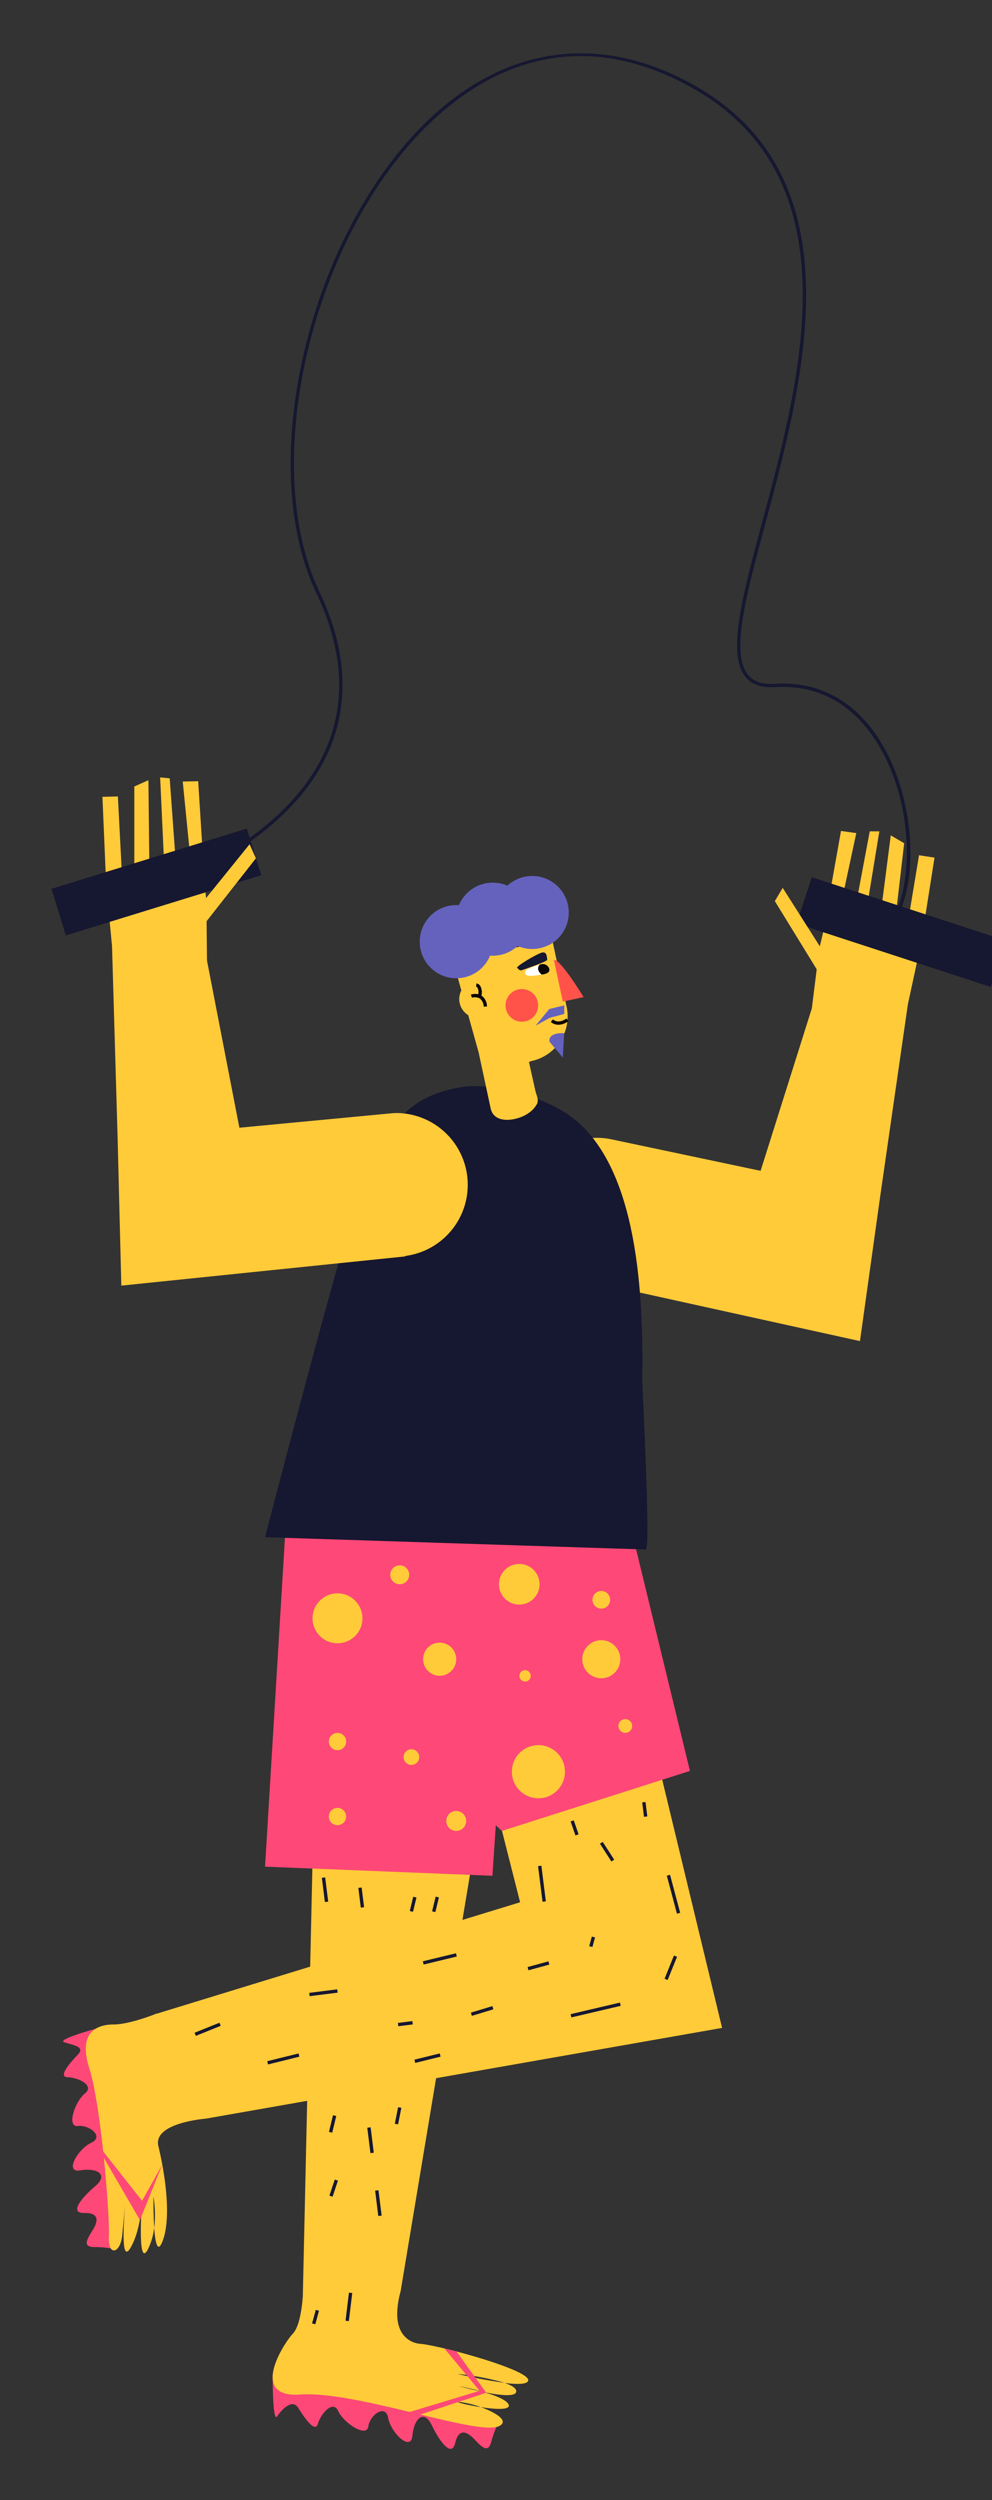 <svg id="Capa_1" data-name="Capa 1" xmlns="http://www.w3.org/2000/svg" viewBox="0 0 222.24 559.72"><rect x="0" y="0" width="222.24" height="559.72" fill="#333333" stroke="none"/><title>Mesa de trabajo 42</title><path d="M61.09,531.56s-.06,11,1,9.41,3.41-4,4.71-1.93,3.77,5.78,4.42,3.58,3.36-5.46,4.58-2.8,6.37,6,6.71,3.42,3.86-5.18,4.46-1.9,5.09,7.68,5.43,3.92,2.55-6,4.34-2.3,4.44,7.29,5.24,3.95,2.62-2.58,4.31-.8,3.07,3.18,3.78.51a22.54,22.54,0,0,1,1.76-4.57S64.48,534.31,61.09,531.56Z" fill="#fe4877"/><path d="M94,524.71s-5.29-.26-5-7.22a19.61,19.61,0,0,1,.74-4.47v0l24.62-147.76-43.2.43L67.85,513.6c0,.08,0,.18,0,.31-.1,1.6-.56,6.83-2.28,8.59-2,2.1-9.91,14.39,1.7,13.58,12.52-.88,39.89,9.37,44.54,7.07,2.33-1.16-.69-3-4.08-4.25-3.4-.51-6.51-1.35-4.47-1.12a21.75,21.75,0,0,1,4.47,1.12c3.08.47,6.39.69,6.26-.39s-2.94-2.22-5.7-3c-2.58-.53-5-1.18-5.41-1.31.47.09,2.93.58,5.41,1.31,3.51.72,7.41,1.21,7.36-.18,0-.71-1.08-1.32-2.58-1.84,2.81.34,5.12.33,5.27-.56C118.73,530.56,98.25,525,94,524.71Zm8.52,6.75a59.55,59.55,0,0,1,10.55,2A104.51,104.51,0,0,1,102.5,531.46Z" fill="#ffcb39"/><polygon points="99.55 525.75 107.45 535.25 90.66 540.32 94.19 540.55 108.92 535.68 102.26 526.43 99.55 525.75" fill="#fe4877"/><path d="M21.39,454.21s-8.79,2.39-7,3,4.78.95,3.1,2.71-4.63,5.06-2.33,5.12,6.13,1.82,3.86,3.65-4.14,7.59-1.59,7.27,6,2.35,3,3.76-6.13,6.8-2.42,6.17,6.41.92,3.33,3.54-5.92,6.08-2.48,6,3.16,1.85,1.87,3.9-2.3,3.74.46,3.74a22.81,22.81,0,0,1,4.86.51S19.59,458.13,21.39,454.21Z" fill="#fe4877"/><path d="M137.41,353.08,100.31,362l16.21,63.87L35.2,450.79h0l-.13,0-1.13.44c-2,.73-5.86,2-8.49,2-3.68,0-8.06,1.7-5.43,9.87s4.61,33,4.37,37.6,2.64,3.8,3-.38c.31-3.29.57-5.86.67-6.81-.21,2.29-1.14,13.5,1.09,9.86,1.8-2.94,2.39-7.27,2.58-9.42-.21,3.68-.62,13.58,1.44,9.55a14.59,14.59,0,0,0,1.37-4.79c.23,3.22.73,5.79,1.79,3.25,2.12-5.09.76-14.76-.85-21.5-.71-2.95,2.74-4.53,5.9-5.34a30.27,30.27,0,0,1,4.7-.8L161.77,454ZM31.78,493.57c0-.31,0-.54,0-.69C31.82,493,31.8,493.26,31.78,493.57Zm2.78,5.2c-.23-3.21-.19-7.06-.19-7.06A25.77,25.77,0,0,1,34.56,498.77Z" fill="#ffcb39"/><polygon points="23.23 483.04 31.35 497.02 36.36 484.59 31.83 492.71 22.64 481.05 23.23 483.04" fill="#fe4877"/><path d="M209.36,192l-2.9,18.4-.16,1-.5,2.31L203.36,225v.07l-6.17,42.77-4.53,32.4L130.2,286.48a16.07,16.07,0,0,1,3.5-31.75,15.84,15.84,0,0,1,3.53.39l33.17,7,11.48-36.38,1.66-13.34,1.26-5.32-.13-.05,3.74-21,3.43.48-4.25,19.74,3.34.72,3.92-20.85,2.15,0-3.5,21.38,3.33.71,2.73-21.19,3,1.76L200.21,209l2.68.58,3-18.11Z" fill="#ffcb39"/><path d="M64,341.28s21.41,44.08,48.44,68.62l42.13-13.43-13.41-55.16Z" fill="#fe4877"/><polygon points="64.02 341.28 59.38 417.9 110.32 419.94 114.1 363.4 64.02 341.28" fill="#fe4877"/><polygon points="43.88 455.78 43.59 455.08 49.17 452.84 49.45 453.53 43.88 455.78" fill="#161730"/><polygon points="60.05 462.18 59.87 461.45 66.89 459.72 67.07 460.44 60.05 462.18" fill="#161730"/><rect x="69.31" y="445.75" width="6.32" height="0.75" transform="translate(-55.2 12.56) rotate(-7.18)" fill="#161730"/><rect x="94.68" y="438.19" width="7.64" height="0.75" transform="translate(-100.12 35.34) rotate(-13.57)" fill="#161730"/><polygon points="105.71 451.3 105.5 450.58 110.31 449.12 110.53 449.84 105.71 451.3" fill="#161730"/><rect x="92.81" y="460.42" width="5.85" height="0.75" transform="translate(-107.56 36.33) rotate(-13.86)" fill="#161730"/><rect x="89.18" y="452.68" width="3.27" height="0.75" transform="translate(-55.92 14.9) rotate(-7.18)" fill="#161730"/><polygon points="128 451.65 127.83 450.92 138.88 448.33 139.06 449.06 128 451.65" fill="#161730"/><rect x="118.2" y="439.73" width="4.84" height="0.75" transform="translate(-111.64 47.3) rotate(-15.27)" fill="#161730"/><rect x="121.01" y="417.72" width="0.75" height="8.04" transform="translate(-51.73 18.46) rotate(-7.18)" fill="#161730"/><polygon points="132.72 435.89 132 435.69 132.59 433.55 133.31 433.75 132.72 435.89" fill="#161730"/><rect x="135.62" y="412.2" width="0.75" height="4.74" transform="translate(-202.74 139.57) rotate(-32.77)" fill="#161730"/><rect x="144.08" y="403.45" width="0.75" height="3.25" transform="translate(-49.17 21.07) rotate(-7.13)" fill="#161730"/><rect x="128.32" y="407.58" width="0.75" height="3.32" transform="translate(-126.25 64.22) rotate(-19.01)" fill="#161730"/><rect x="150.51" y="419.68" width="0.75" height="8.8" transform="translate(-104.23 53.23) rotate(-14.94)" fill="#161730"/><rect x="147.47" y="440.19" width="5.61" height="0.75" transform="translate(-314.49 414.67) rotate(-67.98)" fill="#161730"/><polygon points="80.83 427.07 80.28 422.66 81.02 422.56 81.57 426.98 80.83 427.07" fill="#161730"/><rect x="72.4" y="420.34" width="0.75" height="5.47" transform="translate(-51.91 12.29) rotate(-7.13)" fill="#161730"/><rect x="95.88" y="425.94" width="3.38" height="0.75" transform="translate(-339.74 421.16) rotate(-76.43)" fill="#161730"/><rect x="90.91" y="425.92" width="3.29" height="0.75" transform="translate(-343.56 416.27) rotate(-76.43)" fill="#161730"/><rect x="72.59" y="475.14" width="3.84" height="0.75" transform="translate(-405.11 435.19) rotate(-76.29)" fill="#161730"/><polygon points="82.99 482.03 82.28 476.35 83.03 476.25 83.74 481.94 82.99 482.03" fill="#161730"/><polygon points="89.18 475.6 88.45 475.46 89.19 471.75 89.92 471.89 89.18 475.6" fill="#161730"/><polygon points="74.51 491.79 73.8 491.55 75 487.95 75.71 488.19 74.51 491.79" fill="#161730"/><rect x="76.41" y="515.78" width="6.35" height="0.75" transform="matrix(0.12, -0.99, 0.99, 0.12, -442.38, 533.3)" fill="#161730"/><rect x="69.12" y="518.35" width="3.14" height="0.75" transform="translate(-448.34 450.32) rotate(-74.73)" fill="#161730"/><polygon points="84.75 496.12 84.04 490.43 84.79 490.34 85.5 496.02 84.75 496.12" fill="#161730"/><path d="M104.6,243.23c-.58.05-1.15.12-1.7.22-11.27,2.09-15,7.54-20.82,19.18-3.29,6.57-22.7,81.51-22.7,81.51l85.28,2.76c1.21.14-.81-35.89-.77-38.54.3-21-1.57-48.71-16.84-59C121.46,245.67,111.72,242.62,104.6,243.23Z" fill="#161730"/><polygon points="23.74 197.98 23.64 197 23.7 196.99 23.74 197.98" fill="#ffcb39"/><path d="M119.07,237.54l-.56.21c.13.61.27,1.23.4,1.84l1,4.47c.2,1,.82,2,.44,3a5.86,5.86,0,0,1-2,2.17c-2.2,1.59-7.61,2.71-8.43-1.1l-2.69-12.52-2.33-8.34a4.26,4.26,0,0,1-1.92-2.71,4.19,4.19,0,0,1,.38-2.82l-1.84-6.6,22.19-4.77,3.24,15.07A10.22,10.22,0,0,1,119.07,237.54Z" fill="#ffcb39"/><path d="M124.09,214.92c1.44-.3,6.66,8.31,6.66,8.31l-4.66,1Z" fill="#ff534a"/><circle cx="116.91" cy="225.08" r="3.66" fill="#ff534a"/><path d="M109.1,225.31l-.74.07a2.35,2.35,0,0,0-.9-1.86,2.3,2.3,0,0,0-1.73-.15l-.24-.71a3.38,3.38,0,0,1,1.65-.08,2.1,2.1,0,0,0-.17-1.45.51.51,0,0,0-.31-.23l.09-.74a1.21,1.21,0,0,1,.8.5,2.82,2.82,0,0,1,.3,2.21h0A3,3,0,0,1,109.1,225.31Z" fill="#0c0604"/><path d="M117.69,217.49a.79.79,0,0,1,.08-.16,1.47,1.47,0,0,1,.64-.44c1.07-.48,3.79-1.79,4.56-.23.61,1.25-1.29,1.45-2.27,1.62S117.27,218.85,117.69,217.49Z" fill="#fff"/><path d="M120.88,216s-1,1,.47,2.18c0,0,2.29-.15,1.62-1.51A1.55,1.55,0,0,0,120.88,216Z" fill="#0c0604"/><path d="M116.73,217.26s5.93-2,5.86-2.39,0-1.86-1.1-1.63-6.06,3.17-5.63,3.45S115.94,217.05,116.73,217.26Z" fill="#161730"/><path d="M125.13,229.42a2.63,2.63,0,0,1-1.73-.63l.48-.57c1.35,1.13,3-.19,3-.2l.47.58A3.83,3.83,0,0,1,125.13,229.42Z" fill="#0c0604"/><path d="M122.79,211.64a8.17,8.17,0,0,1-6.83.14,8.14,8.14,0,0,1-5.57,2.18l-.61,0a8.06,8.06,0,0,1-1.78,2.67,8.19,8.19,0,1,1-5.79-14l.61,0A8.06,8.06,0,0,1,104.6,200a8.16,8.16,0,0,1,5.79-2.39,8.27,8.27,0,0,1,3.27.67,8.05,8.05,0,0,1,2-1.34,8.18,8.18,0,0,1,7.16,14.71Z" fill="#6562be"/><path d="M123.09,233.21l3,3.54.29-5.44S122.81,231,123.09,233.21Z" fill="#6562be"/><polygon points="126.42 225.08 123.07 225.88 119.99 229.61 123.21 227.85 126.42 227 126.42 225.08" fill="#6562be"/><circle cx="75.61" cy="362.3" r="5.59" fill="#ffcb39"/><circle cx="75.61" cy="389.89" r="1.94" fill="#ffcb39"/><circle cx="98.5" cy="371.46" r="3.71" fill="#ffcb39"/><circle cx="102.21" cy="407.67" r="2.23" fill="#ffcb39"/><circle cx="75.61" cy="406.68" r="1.94" fill="#ffcb39"/><circle cx="92.17" cy="393.37" r="1.75" fill="#ffcb39"/><circle cx="116.33" cy="354.68" r="4.55" fill="#ffcb39"/><circle cx="134.71" cy="358.16" r="1.98" fill="#ffcb39"/><circle cx="117.64" cy="375.18" r="1.27" fill="#ffcb39"/><circle cx="120.62" cy="396.64" r="5.95" fill="#ffcb39"/><circle cx="140.08" cy="386.41" r="1.54" fill="#ffcb39"/><circle cx="134.71" cy="371.46" r="4.26" fill="#ffcb39"/><circle cx="89.55" cy="352.56" r="2.12" fill="#ffcb39"/><path d="M90.78,281.28l-63.6,6.54-.82-32.7L25.1,211.85h0L24,200.35,23.74,198l0-1-.79-18.61,3.46-.08.95,18.34,2.73-.27v-20.3l3.16-1.41L33.48,196l3.4-.33-1-21.63,2.14.21,1.53,21.16,3.39-.33-2-20.11,3.46-.08,1.34,21.26-.14,0,.64,5.43.13,13.45,7.26,37.44,33.76-3.2a16.66,16.66,0,0,1,1.72-.09,16.07,16.07,0,0,1,1.69,32Z" fill="#ffcb39"/><path d="M196.83,210.14l-.38-.65c6.61-3.86,8.74-19.33,4.57-33.11-2.16-7.14-9.17-23.62-27.41-22.55-3,.19-5.2-.57-6.61-2.3-4.17-5.13-.68-18.1,3.73-34.54,8.79-32.69,20.82-77.47-16.32-97.69-25.9-14.1-45.7-3.48-57.74,7.92C70,52.44,57.82,103.56,71.54,132.42c6,12.61,6.8,24.38,2.41,35-8.51,20.51-34,29.73-34.22,29.82l-.25-.71c.26-.09,25.39-9.2,33.77-29.4,4.32-10.4,3.51-22-2.39-34.37C57,103.63,69.32,52.08,96.16,26.67c17.27-16.35,38.09-19.2,58.61-8,37.66,20.5,25.54,65.61,16.69,98.55-4.36,16.22-7.81,29-3.88,33.86,1.25,1.53,3.22,2.19,6,2,18.76-1.12,26,15.77,28.17,23.08C206.07,190.49,203.83,206.05,196.83,210.14Z" fill="#161730"/><rect x="12.13" y="192" width="45.8" height="10.92" transform="translate(-56.58 19.06) rotate(-17.12)" fill="#161730"/><polygon points="55.92 189 45.59 201.77 45.84 206.8 57.33 192.16 55.92 189" fill="#ffcb39"/><rect x="180.46" y="202.72" width="45.8" height="10.92" transform="matrix(0.95, 0.31, -0.31, 0.95, 73.26, -52.14)" fill="#161730"/><polygon points="175.35 198.77 184.16 212.63 183.33 217.59 173.59 201.74 175.35 198.77" fill="#ffcb39"/></svg>